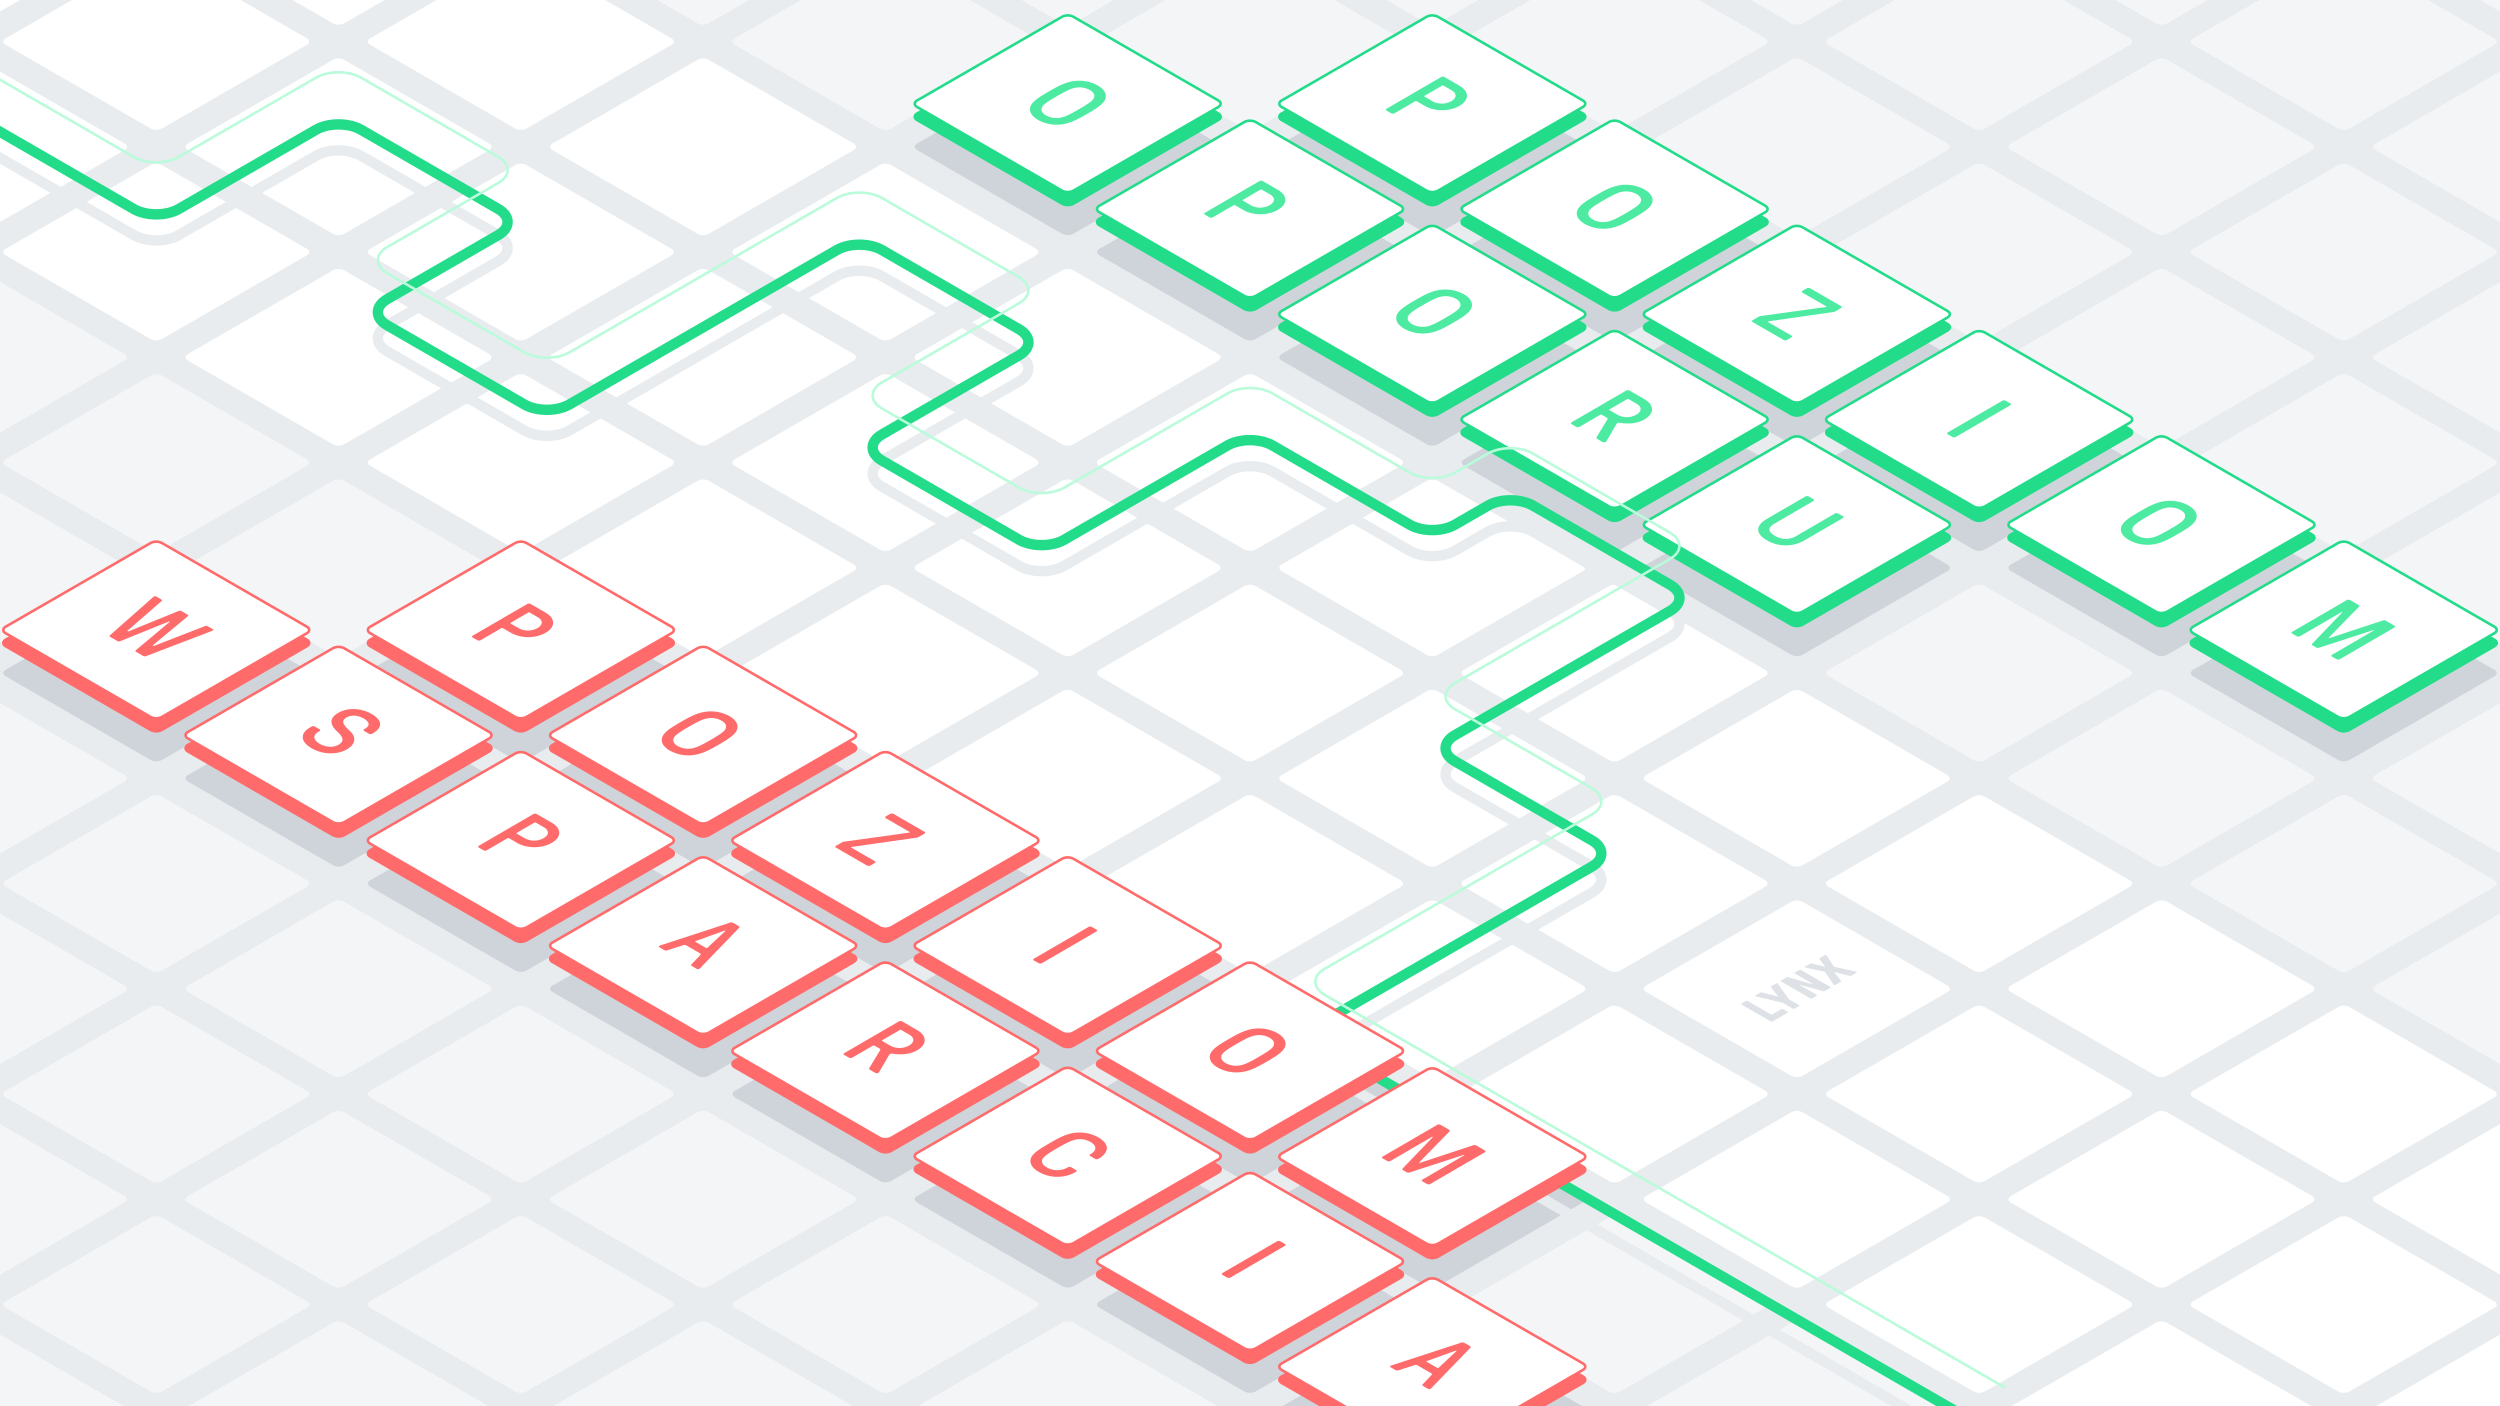 <svg xmlns="http://www.w3.org/2000/svg" xmlns:xlink="http://www.w3.org/1999/xlink" viewBox="0 0 1920 1080" xmlns:v="https://vecta.io/nano"><style><![CDATA[.N{fill:none}.O{stroke-miterlimit:10}.P{stroke-width:2}.Q{stroke:#ff6b6b}.R{fill:#fff}.S{stroke:#22dc8a}.T{fill:#ff6b6b}.U{fill:#22dc8a}.V{fill:#ced4da}.W{fill:#f4f5f7}]]></style><path d="M-20-18.499h1960V1098.5H-20z" fill="#e9ecef"/><g class="R"><path d="M704.33 600.235c-2.381-1.375-2.381-3.625 0-5l111.34-64.282a9.606 9.606 0 0 1 8.66 0l111.34 64.282c2.382 1.375 2.382 3.625 0 5l-111.34 64.282a9.606 9.606 0 0 1-8.66 0zm-140-80.829c-2.381-1.375-2.381-3.625 0-5l111.34-64.282a9.606 9.606 0 0 1 8.66 0l111.34 64.282c2.382 1.375 2.382 3.625 0 5l-111.34 64.282a9.606 9.606 0 0 1-8.66 0zm-140-80.829c-2.381-1.375-2.381-3.625 0-5L535.67 369.3a9.606 9.606 0 0 1 8.66 0l111.34 64.282c2.382 1.375 2.382 3.625 0 5l-111.34 64.277a9.606 9.606 0 0 1-8.66 0zm-140-80.829c-2.381-1.375-2.381-3.625 0-5l111.34-64.282a9.606 9.606 0 0 1 8.66 0l111.34 64.282c2.382 1.375 2.382 3.625 0 5L404.33 422.03a9.606 9.606 0 0 1-8.66 0zm-140-80.829c-2.381-1.375-2.381-3.625 0-5l111.34-64.282a9.606 9.606 0 0 1 8.66 0l111.34 64.282c2.382 1.375 2.382 3.625 0 5L264.33 341.2a9.606 9.606 0 0 1-8.66 0zm-140-80.829c-2.381-1.375-2.381-3.625 0-5l111.34-64.282a9.606 9.606 0 0 1 8.66 0l111.34 64.282c2.382 1.375 2.382 3.625 0 5l-111.34 64.282a9.606 9.606 0 0 1-8.66 0zm-140-80.83c-2.381-1.375-2.381-3.625 0-5l111.34-64.282a9.606 9.606 0 0 1 8.66 0L95.67 110.26c2.382 1.375 2.382 3.625 0 5l-111.34 64.282a9.606 9.606 0 0 1-8.66 0zm980 565.804c-2.381-1.375-2.381-3.625 0-5l111.34-64.282a9.606 9.606 0 0 1 8.66 0l111.34 64.282c2.382 1.375 2.382 3.625 0 5l-111.34 64.282a9.606 9.606 0 0 1-8.66 0z"/><use xlink:href="#B"/><path d="M1124.33,842.722c-2.381-1.375-2.381-3.625,0-5l111.34-64.282a9.606,9.606,0,0,1,8.66,0l111.34,64.282c2.382,1.375,2.382,3.625,0,5L1244.33,907a9.606,9.606,0,0,1-8.66,0Z"/><use xlink:href="#C"/><use xlink:href="#D"/><path d="M1544.33,1085.21c-2.381-1.375-2.381-3.625,0-5l111.34-64.282a9.606,9.606,0,0,1,8.66,0l111.34,64.282c2.382,1.375,2.382,3.625,0,5l-111.34,64.282a9.606,9.606,0,0,1-8.66,0Z"/></g><path d="M564.33 681.064c-2.381-1.375-2.381-3.625 0-5l111.34-64.282a9.606 9.606 0 0 1 8.66 0l111.34 64.282c2.382 1.375 2.382 3.625 0 5l-111.34 64.282a9.606 9.606 0 0 1-8.66 0zm-140-80.829c-2.381-1.375-2.381-3.625 0-5l111.34-64.282a9.606 9.606 0 0 1 8.66 0l111.34 64.282c2.382 1.375 2.382 3.625 0 5l-111.34 64.282a9.606 9.606 0 0 1-8.66 0zm-140-80.829c-2.381-1.375-2.381-3.625 0-5l111.34-64.282a9.606 9.606 0 0 1 8.66 0l111.34 64.282c2.382 1.375 2.382 3.625 0 5l-111.34 64.282a9.606 9.606 0 0 1-8.66 0z" class="V"/><path d="M144.33 438.577c-2.381-1.375-2.381-3.625 0-5L255.67 369.3a9.606 9.606 0 0 1 8.66 0l111.34 64.282c2.382 1.375 2.382 3.625 0 5l-111.34 64.277a9.606 9.606 0 0 1-8.66 0zm-140-80.829c-2.381-1.375-2.381-3.625 0-5l111.34-64.282a9.606 9.606 0 0 1 8.66 0l111.34 64.282c2.382 1.375 2.382 3.625 0 5L124.33 422.03a9.606 9.606 0 0 1-8.66 0zm-140-80.829c-2.381-1.375-2.381-3.625 0-5l111.34-64.282a9.606 9.606 0 0 1 8.66 0l111.34 64.282c2.382 1.375 2.382 3.625 0 5L-15.67 341.2a9.606 9.606 0 0 1-8.66 0z" class="W"/><g class="V"><path d="M704.33 761.893c-2.381-1.375-2.381-3.625 0-5l111.34-64.282a9.606 9.606 0 0 1 8.66 0l111.34 64.282c2.382 1.375 2.382 3.625 0 5l-111.34 64.282a9.606 9.606 0 0 1-8.66 0zm140 80.829c-2.381-1.375-2.381-3.625 0-5l111.34-64.282a9.606 9.606 0 0 1 8.66 0l111.34 64.282c2.382 1.375 2.382 3.625 0 5L964.33 907a9.606 9.606 0 0 1-8.66 0z"/><use xlink:href="#C" x="-280"/></g><g class="W"><use xlink:href="#D" x="-280"/><path d="M1264.33,1085.209c-2.381-1.375-2.381-3.625,0-5l111.34-64.282a9.606,9.606,0,0,1,8.66,0l111.34,64.282c2.382,1.375,2.382,3.625,0,5l-111.34,64.283a9.606,9.606,0,0,1-8.66,0Z"/></g><path d="M424.33 761.893c-2.381-1.375-2.381-3.625 0-5l111.34-64.282a9.606 9.606 0 0 1 8.66 0l111.34 64.282c2.382 1.375 2.382 3.625 0 5l-111.34 64.282a9.606 9.606 0 0 1-8.66 0zm-140-80.829c-2.381-1.375-2.381-3.625 0-5l111.34-64.282a9.606 9.606 0 0 1 8.66 0l111.34 64.282c2.382 1.375 2.382 3.625 0 5l-111.34 64.282a9.606 9.606 0 0 1-8.66 0zm-140-80.829c-2.381-1.375-2.381-3.625 0-5l111.34-64.282a9.606 9.606 0 0 1 8.66 0l111.34 64.282c2.382 1.375 2.382 3.625 0 5l-111.34 64.282a9.606 9.606 0 0 1-8.66 0zm-140-80.829c-2.381-1.375-2.381-3.625 0-5l111.34-64.282a9.606 9.606 0 0 1 8.66 0l111.34 64.282c2.382 1.375 2.382 3.625 0 5l-111.34 64.282a9.606 9.606 0 0 1-8.66 0z" class="V"/><path d="M-135.67,438.577c-2.381-1.375-2.381-3.625,0-5L-24.33,369.3a9.606,9.606,0,0,1,8.66,0L95.67,433.577c2.382,1.375,2.382,3.625,0,5L-15.67,502.859a9.606,9.606,0,0,1-8.66,0Z" class="W"/><g class="V"><path d="M564.33 842.722c-2.381-1.375-2.381-3.625 0-5l111.34-64.282a9.606 9.606 0 0 1 8.66 0l111.34 64.282c2.382 1.375 2.382 3.625 0 5L684.33 907a9.606 9.606 0 0 1-8.66 0zm140 80.829c-2.381-1.375-2.381-3.625 0-5l111.34-64.282a9.606 9.606 0 0 1 8.66 0l111.34 64.282c2.382 1.375 2.382 3.625 0 5l-111.34 64.282a9.606 9.606 0 0 1-8.66 0zm140 80.829c-2.381-1.375-2.381-3.625 0-5l111.34-64.28a9.606 9.606 0 0 1 8.66 0l111.34 64.282c2.382 1.375 2.382 3.625 0 5l-111.34 64.282a9.606 9.606 0 0 1-8.66 0z"/><use xlink:href="#E"/></g><g class="W"><path d="M284.33 842.722c-2.381-1.375-2.381-3.625 0-5l111.34-64.282a9.606 9.606 0 0 1 8.66 0l111.34 64.282c2.382 1.375 2.382 3.625 0 5L404.33 907a9.606 9.606 0 0 1-8.66 0zm-140-80.829c-2.381-1.375-2.381-3.625 0-5l111.34-64.282a9.606 9.606 0 0 1 8.66 0l111.34 64.282c2.382 1.375 2.382 3.625 0 5l-111.34 64.282a9.606 9.606 0 0 1-8.66 0zm-140-80.829c-2.381-1.375-2.381-3.625 0-5l111.34-64.282a9.606 9.606 0 0 1 8.66 0l111.34 64.282c2.382 1.375 2.382 3.625 0 5l-111.34 64.282a9.606 9.606 0 0 1-8.66 0zm-140-80.829c-2.381-1.375-2.381-3.625 0-5l111.34-64.282a9.606 9.606 0 0 1 8.66 0l111.34 64.282c2.382 1.375 2.382 3.625 0 5l-111.34 64.282a9.606 9.606 0 0 1-8.66 0zm560 323.316c-2.381-1.375-2.381-3.625 0-5l111.34-64.282a9.606 9.606 0 0 1 8.66 0l111.34 64.282c2.382 1.375 2.382 3.625 0 5l-111.34 64.282a9.606 9.606 0 0 1-8.66 0z"/><use xlink:href="#F"/><use xlink:href="#E" x="-280"/><path d="M144.33 923.551c-2.381-1.375-2.381-3.625 0-5l111.34-64.282a9.606 9.606 0 0 1 8.66 0l111.34 64.282c2.382 1.375 2.382 3.625 0 5l-111.34 64.282a9.606 9.606 0 0 1-8.66 0zm-140-80.829c-2.381-1.375-2.381-3.625 0-5l111.34-64.282a9.606 9.606 0 0 1 8.66 0l111.34 64.282c2.382 1.375 2.382 3.625 0 5L124.33 907a9.606 9.606 0 0 1-8.66 0zm-140-80.829c-2.381-1.375-2.381-3.625 0-5l111.34-64.282a9.606 9.606 0 0 1 8.66 0l111.34 64.282c2.382 1.375 2.382 3.625 0 5l-111.34 64.282a9.606 9.606 0 0 1-8.66 0z"/><use xlink:href="#F" x="-280"/><use xlink:href="#E" x="-560"/><use xlink:href="#F" x="-560"/><path d="M-135.67,923.551c-2.381-1.375-2.381-3.625,0-5l111.34-64.282a9.606,9.606,0,0,1,8.66,0L95.67,918.551c2.382,1.375,2.382,3.625,0,5L-15.67,987.833a9.606,9.606,0,0,1-8.66,0Z"/><use xlink:href="#E" x="-840"/><use xlink:href="#E" x="-1120"/></g><g class="R"><path d="M844.33 519.406c-2.381-1.375-2.381-3.625 0-5l111.34-64.282a9.606 9.606 0 0 1 8.66 0l111.34 64.282c2.382 1.375 2.382 3.625 0 5l-111.34 64.282a9.606 9.606 0 0 1-8.66 0zm-140-80.829c-2.381-1.375-2.381-3.625 0-5L815.67 369.3a9.606 9.606 0 0 1 8.66 0l111.34 64.282c2.382 1.375 2.382 3.625 0 5l-111.34 64.277a9.606 9.606 0 0 1-8.66 0zm-140-80.829c-2.381-1.375-2.381-3.625 0-5l111.34-64.282a9.606 9.606 0 0 1 8.66 0l111.34 64.282c2.382 1.375 2.382 3.625 0 5L684.33 422.03a9.606 9.606 0 0 1-8.66 0zm-140-80.829c-2.381-1.375-2.381-3.625 0-5l111.34-64.282a9.606 9.606 0 0 1 8.66 0l111.34 64.282c2.382 1.375 2.382 3.625 0 5L544.33 341.2a9.606 9.606 0 0 1-8.66 0zm-140-80.83c-2.381-1.375-2.381-3.625 0-5l111.34-64.282a9.606 9.606 0 0 1 8.66 0l111.34 64.282c2.382 1.375 2.382 3.625 0 5l-111.34 64.282a9.606 9.606 0 0 1-8.66 0zm-140-80.829c-2.381-1.375-2.381-3.625 0-5l111.34-64.282a9.606 9.606 0 0 1 8.66 0l111.34 64.282c2.382 1.375 2.382 3.625 0 5l-111.34 64.282a9.606 9.606 0 0 1-8.66 0zm-140-80.829c-2.381-1.375-2.381-3.625 0-5l111.34-64.282a9.606 9.606 0 0 1 8.66 0l111.34 64.282c2.382 1.375 2.382 3.625 0 5L124.33 98.713a9.606 9.606 0 0 1-8.66 0zm-140-80.831c-2.381-1.375-2.381-3.625 0-5l111.34-64.28a9.606 9.606 0 0 1 8.66 0L95.67-51.4c2.382 1.375 2.382 3.625 0 5L-15.67 17.884a9.606 9.606 0 0 1-8.66 0z"/><use xlink:href="#G"/><use xlink:href="#H"/><use xlink:href="#B" x="280"/><path d="M1404.33,842.722c-2.381-1.375-2.381-3.625,0-5l111.34-64.282a9.606,9.606,0,0,1,8.66,0l111.34,64.282c2.382,1.375,2.382,3.625,0,5L1524.33,907a9.606,9.606,0,0,1-8.66,0Z"/><use xlink:href="#C" x="280"/><use xlink:href="#D" x="280"/><use xlink:href="#E" x="840"/><path d="M984.33 438.577c-2.381-1.375-2.381-3.625 0-5l111.34-64.277a9.606 9.606 0 0 1 8.66 0l111.34 64.282c2.382 1.375 2.382 3.625 0 5l-111.34 64.282a9.606 9.606 0 0 1-8.66 0zm-140-80.83c-2.381-1.375-2.381-3.625 0-5l111.34-64.281a9.606 9.606 0 0 1 8.66 0l111.34 64.281c2.382 1.375 2.382 3.625 0 5L964.33 422.03a9.606 9.606 0 0 1-8.66 0zm-140-80.829c-2.381-1.375-2.381-3.625 0-5l111.34-64.282a9.606 9.606 0 0 1 8.66 0l111.34 64.282c2.382 1.375 2.382 3.625 0 5L824.33 341.2a9.606 9.606 0 0 1-8.66 0zm-140-80.829c-2.381-1.375-2.381-3.625 0-5l111.34-64.282a9.606 9.606 0 0 1 8.66 0l111.34 64.282c2.382 1.375 2.382 3.625 0 5l-111.34 64.282a9.606 9.606 0 0 1-8.66 0zm-140-80.829c-2.381-1.375-2.381-3.625 0-5l111.34-64.282a9.606 9.606 0 0 1 8.66 0l111.34 64.282c2.382 1.375 2.382 3.625 0 5l-111.34 64.282a9.606 9.606 0 0 1-8.66 0zm-140-80.829c-2.381-1.375-2.381-3.625 0-5l111.34-64.282a9.606 9.606 0 0 1 8.66 0l111.34 64.282c2.382 1.375 2.382 3.625 0 5L404.33 98.713a9.606 9.606 0 0 1-8.66 0zm-140-80.831c-2.381-1.375-2.381-3.625 0-5l111.34-64.28a9.606 9.606 0 0 1 8.66 0L375.67-51.4c2.382 1.375 2.382 3.625 0 5L264.33 17.884a9.606 9.606 0 0 1-8.66 0zm980 565.806c-2.381-1.375-2.381-3.625 0-5l111.34-64.282a9.606 9.606 0 0 1 8.66 0l111.34 64.282c2.382 1.375 2.382 3.625 0 5l-111.34 64.282a9.606 9.606 0 0 1-8.66 0z"/><use xlink:href="#G" x="280"/><use xlink:href="#H" x="280"/><use xlink:href="#B" x="560"/><path d="M1684.33,842.722c-2.381-1.375-2.381-3.625,0-5l111.34-64.282a9.606,9.606,0,0,1,8.66,0l111.34,64.282c2.382,1.375,2.382,3.625,0,5L1804.33,907a9.606,9.606,0,0,1-8.66,0Z"/><use xlink:href="#C" x="560"/></g><g class="V"><use xlink:href="#I"/><path d="M984.33 276.918c-2.381-1.375-2.381-3.625 0-5l111.34-64.282a9.606 9.606 0 0 1 8.66 0l111.34 64.282c2.382 1.375 2.382 3.625 0 5L1104.33 341.2a9.606 9.606 0 0 1-8.66 0zm-140-80.829c-2.381-1.375-2.381-3.625 0-5l111.34-64.282a9.606 9.606 0 0 1 8.66 0l111.34 64.282c2.382 1.375 2.382 3.625 0 5l-111.34 64.282a9.606 9.606 0 0 1-8.66 0zm-140-80.829c-2.381-1.375-2.381-3.625 0-5l111.34-64.282a9.606 9.606 0 0 1 8.66 0l111.34 64.282c2.382 1.375 2.382 3.625 0 5l-111.34 64.282a9.606 9.606 0 0 1-8.66 0z"/></g><path d="M564.33 34.431c-2.381-1.375-2.381-3.625 0-5l111.34-64.282a9.606 9.606 0 0 1 8.66 0l111.34 64.282c2.382 1.375 2.382 3.625 0 5L684.33 98.713a9.606 9.606 0 0 1-8.66 0zm-140-80.831c-2.381-1.375-2.381-3.625 0-5l111.34-64.28a9.606 9.606 0 0 1 8.66 0L655.67-51.4c2.382 1.375 2.382 3.625 0 5L544.33 17.884a9.606 9.606 0 0 1-8.66 0z" class="W"/><use xlink:href="#J" class="V"/><g class="W"><use xlink:href="#K"/><use xlink:href="#G" x="560"/><use xlink:href="#H" x="560"/><use xlink:href="#B" x="840"/></g><g class="V"><path d="M1264.33,276.918c-2.381-1.375-2.381-3.625,0-5l111.34-64.282a9.606,9.606,0,0,1,8.66,0l111.34,64.282c2.382,1.375,2.382,3.625,0,5L1384.33,341.2a9.606,9.606,0,0,1-8.66,0Z"/><use xlink:href="#L"/><use xlink:href="#M"/></g><path d="M844.33 34.431c-2.381-1.375-2.381-3.625 0-5l111.34-64.282a9.606 9.606 0 0 1 8.66 0l111.34 64.282c2.382 1.375 2.382 3.625 0 5L964.33 98.713a9.606 9.606 0 0 1-8.66 0zm-140-80.831c-2.381-1.375-2.381-3.625 0-5l111.34-64.28a9.606 9.606 0 0 1 8.66 0L935.67-51.4c2.382 1.375 2.382 3.625 0 5L824.33 17.884a9.606 9.606 0 0 1-8.66 0z" class="W"/><g class="V"><use xlink:href="#I" x="280"/><use xlink:href="#J" x="280"/><use xlink:href="#K" x="280"/></g><g class="W"><path d="M1824.33,600.234c-2.381-1.375-2.381-3.625,0-5l111.34-64.282a9.606,9.606,0,0,1,8.66,0l111.34,64.282c2.382,1.375,2.382,3.625,0,5l-111.34,64.282a9.606,9.606,0,0,1-8.66,0Z"/><use xlink:href="#L" x="280"/><use xlink:href="#M" x="280"/><path d="M1124.33 34.431c-2.381-1.375-2.381-3.625 0-5l111.34-64.282a9.606 9.606 0 0 1 8.66 0l111.34 64.282c2.382 1.375 2.382 3.625 0 5l-111.34 64.282a9.606 9.606 0 0 1-8.66 0zm-140-80.831c-2.381-1.375-2.381-3.625 0-5l111.34-64.282a9.606 9.606 0 0 1 8.66 0L1215.67-51.4c2.382 1.375 2.382 3.625 0 5l-111.34 64.284a9.606 9.606 0 0 1-8.66 0zm560 323.318c-2.381-1.375-2.381-3.625 0-5l111.34-64.282a9.606 9.606 0 0 1 8.66 0l111.34 64.282c2.382 1.375 2.382 3.625 0 5L1664.33 341.2a9.606 9.606 0 0 1-8.66 0z"/><use xlink:href="#I" x="560"/><use xlink:href="#J" x="560"/><use xlink:href="#M" x="560"/><path d="M1404.33 34.431c-2.381-1.375-2.381-3.625 0-5l111.34-64.282a9.606 9.606 0 0 1 8.66 0l111.34 64.282c2.382 1.375 2.382 3.625 0 5l-111.34 64.282a9.606 9.606 0 0 1-8.66 0zm-140-80.831c-2.381-1.375-2.381-3.625 0-5l111.34-64.282a9.606 9.606 0 0 1 8.66 0L1495.67-51.4c2.382 1.375 2.382 3.625 0 5l-111.34 64.284a9.606 9.606 0 0 1-8.66 0z"/><use xlink:href="#L" x="560"/><path d="M1824.33 276.918c-2.381-1.375-2.381-3.625 0-5l111.34-64.282a9.606 9.606 0 0 1 8.66 0l111.34 64.282c2.382 1.375 2.382 3.625 0 5L1944.33 341.2a9.606 9.606 0 0 1-8.66 0zm-140-242.488c-2.381-1.375-2.381-3.625 0-5l111.34-64.282a9.606 9.606 0 0 1 8.66 0l111.34 64.282c2.382 1.375 2.382 3.625 0 5l-111.34 64.283a9.606 9.606 0 0 1-8.66 0zm-140-80.83c-2.381-1.375-2.381-3.625 0-5l111.34-64.282a9.606 9.606 0 0 1 8.66 0L1775.67-51.4c2.382 1.375 2.382 3.625 0 5l-111.34 64.283a9.606 9.606 0 0 1-8.66 0zm280 161.659c-2.381-1.375-2.381-3.625 0-5l111.34-64.282a9.606 9.606 0 0 1 8.66 0l111.34 64.282c2.382 1.375 2.382 3.625 0 5l-111.34 64.283a9.606 9.606 0 0 1-8.66 0z"/><path d="M1824.33-46.4c-2.381-1.375-2.381-3.625,0-5l111.34-64.282a9.606,9.606,0,0,1,8.66,0L2055.67-51.4c2.382,1.375,2.382,3.625,0,5L1944.33,17.883a9.606,9.606,0,0,1-8.66,0Z"/></g><g stroke-width="8" class="N O"><path d="M-40,98.12,102.68,180.5c9.526,5.5,25.114,5.5,34.641,0L242.68,119.667c9.526-5.5,25.114-5.5,34.641,0L382.68,180.5c9.526,5.5,9.526,14.5,0,20l-85.359,49.282c-9.527,5.5-9.527,14.5,0,20L402.68,330.607c9.526,5.5,25.114,5.5,34.641,0L642.68,212.043c9.526-5.5,25.114-5.5,34.641,0L782.68,272.872c9.526,5.5,9.526,14.5,0,20L677.321,353.7c-9.527,5.5-9.527,14.5,0,20L782.68,434.53c9.526,5.5,25.114,5.5,34.641,0L942.68,362.154c9.526-5.5,25.114-5.5,34.641,0l105.359,60.829c9.526,5.5,25.114,5.5,34.641,0l25.359-14.641c9.526-5.5,25.114-5.5,34.641,0l105.359,60.829c9.526,5.5,9.526,14.5,0,20l-165.359,95.47c-9.527,5.5-9.527,14.5,0,20L1222.68,665.47c9.526,5.5,9.526,14.5,0,20L1017.321,804.034c-9.527,5.5-9.527,14.5,0,20L1540,1125.8" stroke="#e9ecef"/><path d="M-40,78.12,102.68,160.5c9.526,5.5,25.114,5.5,34.641,0L242.68,99.667c9.526-5.5,25.114-5.5,34.641,0L382.68,160.5c9.526,5.5,9.526,14.5,0,20l-85.359,49.282c-9.527,5.5-9.527,14.5,0,20L402.68,310.607c9.526,5.5,25.114,5.5,34.641,0L642.68,192.043c9.526-5.5,25.114-5.5,34.641,0L782.68,252.872c9.526,5.5,9.526,14.5,0,20L677.321,333.7c-9.527,5.5-9.527,14.5,0,20L782.68,414.53c9.526,5.5,25.114,5.5,34.641,0L942.68,342.154c9.526-5.5,25.114-5.5,34.641,0l105.359,60.829c9.526,5.5,25.114,5.5,34.641,0l25.359-14.641c9.526-5.5,25.114-5.5,34.641,0l105.359,60.829c9.526,5.5,9.526,14.5,0,20l-165.359,95.47c-9.527,5.5-9.527,14.5,0,20L1222.68,645.47c9.526,5.5,9.526,14.5,0,20L1017.321,784.034c-9.527,5.5-9.527,14.5,0,20L1540,1105.8" class="S"/></g><path d="M1372.824 776.987c.377.217.379.571.011.785l-11.506 6.687a1.506 1.506 0 0 1-1.362 0l-22.474-12.976a.417.417 0 0 1 0-.789l3.381-1.964a1.5 1.5 0 0 1 1.362 0l18.049 10.421a.7.7 0 0 0 .675 0l7.111-4.133a1.5 1.5 0 0 1 1.355 0zm32.82-19.073a.417.417 0 0 1 0 .789l-4 2.322a1.9 1.9 0 0 1-1.488.192l-17.579-4.814c-.267-.081-.438.1-.234.217l12.8 7.391a.417.417 0 0 1 0 .789l-3.381 1.965a1.506 1.506 0 0 1-1.362 0l-22.474-12.976a.416.416 0 0 1-.005-.788l4.028-2.341a1.844 1.844 0 0 1 1.457-.137l18.6 5.367c.274.078.439-.1.234-.217l-13.823-7.981a.417.417 0 0 1 0-.789l3.381-1.964a1.5 1.5 0 0 1 1.362 0zm20.156-11.56c.2.118.378.417-.06.671l-4.059 2.359a1.431 1.431 0 0 1-1.158.081l-11.216-2.831c-.236-.062-.306-.059-.408 0s-.1.1 0 .236l4.924 6.488c.237.291.174.49-.13.667l-4.06 2.359a1.266 1.266 0 0 1-1.158.037 1.637 1.637 0 0 1-.544-.586l-6.161-9.127a.808.808 0 0 0-.269-.273 1.735 1.735 0 0 0-.478-.158l-14.247-3.126a2.22 2.22 0 0 1-.542-.195c-.307-.177-.34-.395.136-.671l3.819-2.22a1.386 1.386 0 0 1 1.157-.081l9.853 2.441c.242.059.306.059.407 0s.108-.1 0-.236l-4.239-5.7c-.237-.335-.175-.49.13-.667l3.825-2.223a1.13 1.13 0 0 1 1.158-.081 1.027 1.027 0 0 1 .339.313l5.443 8.243a.75.75 0 0 0 .275.276 1.748 1.748 0 0 0 .472.155l15.777 3.539a3.663 3.663 0 0 1 1.014.31zm-60.767 8.888a1.411 1.411 0 0 1 .544.549l8.25 11.582 7.8 4.5a.417.417 0 0 1 0 .789l-3.381 1.964a1.5 1.5 0 0 1-1.362 0l-7.8-4.5-20.022-4.741a2.9 2.9 0 0 1-.95-.313c-.242-.14-.345-.354.06-.59l3.828-2.222a1.409 1.409 0 0 1 1.152-.077l11.733 3.048c.274.078.44.1.541.041s.069-.159-.065-.317l-5.3-6.786c-.238-.292-.175-.491.129-.668l3.825-2.222a.991.991 0 0 1 1.018-.037z" fill="#dee2e6"/><use xlink:href="#N" class="T"/><use xlink:href="#N" class="N O P Q"/><use xlink:href="#O" class="T"/><use xlink:href="#O" class="N O P Q"/><use xlink:href="#P" class="T"/><use xlink:href="#P" class="N O P Q"/><use xlink:href="#Q" class="T"/><use xlink:href="#Q" class="N O P Q"/><use xlink:href="#R" class="T"/><use xlink:href="#R" class="N O P Q"/><use xlink:href="#S" class="T"/><use xlink:href="#S" class="N O P Q"/><use xlink:href="#T" class="T"/><use xlink:href="#T" class="N O P Q"/><use xlink:href="#U" class="T"/><use xlink:href="#U" class="N O P Q"/><use xlink:href="#V" class="U"/><use xlink:href="#V" class="N O P S"/><use xlink:href="#W" class="U"/><use xlink:href="#W" class="N O P S"/><use xlink:href="#X" class="U"/><use xlink:href="#X" class="N O P S"/><use xlink:href="#Y" class="U"/><use xlink:href="#Y" class="N O P S"/><use xlink:href="#Z" class="U"/><use xlink:href="#Z" class="N O P S"/><use xlink:href="#W" x="-280" class="U"/><use xlink:href="#W" x="-280" class="N O P S"/><use xlink:href="#a" class="U"/><use xlink:href="#a" class="N O P S"/><use xlink:href="#b" class="U"/><use xlink:href="#b" class="N O P S"/><use xlink:href="#Y" x="-280" class="U"/><use xlink:href="#Y" x="-280" class="N O P S"/><use xlink:href="#c" class="U"/><use xlink:href="#c" class="N O P S"/><use xlink:href="#d" class="R"/><use xlink:href="#d" class="N O P S"/><use xlink:href="#e" class="R"/><use xlink:href="#e" class="N O P S"/><use xlink:href="#f" class="R"/><use xlink:href="#f" class="N O P S"/><use xlink:href="#g" class="R"/><use xlink:href="#g" class="N O P S"/><use xlink:href="#h" class="R"/><use xlink:href="#h" class="N O P S"/><use xlink:href="#e" x="-280" class="R"/><use xlink:href="#e" x="-280" class="N O P S"/><use xlink:href="#i" class="R"/><use xlink:href="#i" class="N O P S"/><use xlink:href="#j" class="R"/><use xlink:href="#j" class="N O P S"/><use xlink:href="#g" x="-280" class="R"/><use xlink:href="#g" x="-280" class="N O P S"/><use xlink:href="#k" class="R"/><use xlink:href="#k" class="N O P S"/><use xlink:href="#l" class="T"/><use xlink:href="#l" class="N O P Q"/><use xlink:href="#m" class="T"/><use xlink:href="#m" class="N O P Q"/><use xlink:href="#n" class="T"/><use xlink:href="#n" class="N O P Q"/><use xlink:href="#o" class="T"/><use xlink:href="#o" class="N O P Q"/><use xlink:href="#p" class="T"/><use xlink:href="#p" class="N O P Q"/><use xlink:href="#q" class="R"/><use xlink:href="#q" class="N O P Q"/><use xlink:href="#r" class="R"/><use xlink:href="#r" class="N O P Q"/><use xlink:href="#s" class="R"/><use xlink:href="#s" class="N O P Q"/><use xlink:href="#t" class="R"/><use xlink:href="#t" class="N O P Q"/><use xlink:href="#u" class="R"/><use xlink:href="#u" class="N O P Q"/><use xlink:href="#v" class="R"/><use xlink:href="#v" class="N O P Q"/><use xlink:href="#w" class="R"/><use xlink:href="#w" class="N O P Q"/><use xlink:href="#x" class="R"/><use xlink:href="#x" class="N O P Q"/><use xlink:href="#y" class="R"/><use xlink:href="#y" class="N O P Q"/><path d="M418.979 470.486c7.719 4.456 7.756 11.018.08 15.478s-19 4.46-26.722 0l-6.065-3.5a1.3 1.3 0 0 0-1.273 0l-15.858 9.216a2.817 2.817 0 0 1-2.545 0l-3.512-2.028a.78.78 0 0 1-.008-1.474l41.865-24.329a2.811 2.811 0 0 1 2.545 0zm-20.616 11.98a15 15 0 0 0 14.439-.114c4.314-2.507 4.364-5.932.151-8.364l-6.066-3.5a1.3 1.3 0 0 0-1.273 0l-13.32 7.741c-.381.221-.379.516 0 .737l6.065 3.5m-235.313.514c.83.479.9.958.325 1.29a10.276 10.276 0 0 1-1.079.479l-50.167 19.169a2.571 2.571 0 0 1-2.164-.148l-5.427-3.133c-.575-.332-.769-.811-.262-1.253l25.843-21.6c.253-.222.189-.332.062-.406s-.319-.11-.7.037l-37.208 15.04a2.573 2.573 0 0 1-2.165-.148l-5.427-3.133c-.574-.332-.768-.811-.261-1.253l32.928-29.121a7.079 7.079 0 0 1 .824-.627 2.243 2.243 0 0 1 2.228.184l3.448 1.991c.575.332.832.774.262 1.253L98.078 484.27c-.254.222-.189.332 0 .443a.858.858 0 0 0 .891.074l38.287-15.593a2.573 2.573 0 0 1 2.165.147l4.6 2.654c.574.332.768.811.261 1.253l-26.794 22.228c-.253.222-.189.332 0 .443a.86.86 0 0 0 .892.074l39.053-15.151a2.428 2.428 0 0 1 2.164.147zm122.407 65.392c8.173 4.719 8.649 10.285 1.164 14.635l-.824.479a2.819 2.819 0 0 1-2.546 0l-3.511-2.027a.781.781 0 0 1-.009-1.475l.825-.479c3.806-2.212 3.281-5.087-1.253-7.7s-9.562-2.876-13.177-.774c-3.933 2.285-3.345 4.976 2.476 10.247 5.373 4.866 4.449 10.358-2.148 14.192-7.612 4.424-18.623 4.092-27.051-.774-8.747-5.05-9.228-11.427-1.172-16.109l1.015-.589a2.811 2.811 0 0 1 2.545 0l3.576 2.064a.78.78 0 0 1 .008 1.474l-1.015.59c-4.313 2.507-3.847 6.23 1.133 9.105 4.661 2.691 10.581 3.023 14.451.774 4.376-2.543 4.105-5.492-.949-10.174-5.821-5.345-6.167-10.321.747-14.339 7.548-4.392 17.862-3.654 25.715.88zm138.234 83.446c7.725 4.46 7.762 11.022.087 15.482s-19 4.46-26.728 0l-6.066-3.5a1.3 1.3 0 0 0-1.273 0l-15.858 9.216a2.817 2.817 0 0 1-2.545 0l-3.512-2.028a.78.78 0 0 1-.008-1.474l41.865-24.329a2.811 2.811 0 0 1 2.545 0zM403.072 643.8a15.008 15.008 0 0 0 14.445-.111c4.313-2.506 4.358-5.934.144-8.367l-6.066-3.5a1.3 1.3 0 0 0-1.272 0L397 639.559c-.381.221-.379.516 0 .737l6.066 3.5M537.852 743.4a3.516 3.516 0 0 1-.887.737 2.22 2.22 0 0 1-1.973-.11l-3.7-2.138a.75.75 0 0 1-.262-1.254l6.9-7.262c.443-.4.249-.884-.325-1.216L527 726.034a2.709 2.709 0 0 0-2.1-.184l-12.514 4.018a2.88 2.88 0 0 1-2.165-.148l-3.7-2.138c-.638-.368-.641-.884-.2-1.142a5.87 5.87 0 0 1 1.27-.517l53.162-17.358a2.741 2.741 0 0 1 2.164.147l4.469 2.581c.575.331.705.847.262 1.253zm4.3-15.445a.945.945 0 0 0 1.209-.111l13.541-12.677c.2-.188.253-.295.125-.368l-.128-.074c-.127-.074-.312-.041-.636.074l-21.841 7.884c-.635.222-.57.48-.187.7l7.917 4.571m140.661 82.296l-7.563 12.976a1.894 1.894 0 0 1-.76.737 2.462 2.462 0 0 1-2.418-.074l-3.895-2.248c-.83-.48-.77-1.032-.518-1.475l8.324-13.713c.189-.331.25-.737-.452-1.142l-3.895-2.249a1.3 1.3 0 0 0-1.273 0l-15.858 9.216a2.817 2.817 0 0 1-2.545 0l-3.512-2.028a.78.78 0 0 1-.008-1.474l41.865-24.329a2.811 2.811 0 0 1 2.545 0l11.493 6.635c7.406 4.276 8.079 10.837.087 15.482-5.455 3.17-11.816 3.686-17.994 2.765a4.933 4.933 0 0 0-2.864.11 1.949 1.949 0 0 0-.759.811zm.915-7.188a15 15 0 0 0 14.445-.111c4.63-2.69 4.038-6.119.144-8.367l-6.066-3.5a1.3 1.3 0 0 0-1.272 0l-13.321 7.741c-.381.221-.379.516 0 .737l6.066 3.5M843.4 873.439c8.683 5.014 9.037 11.391.03 16.625a2.789 2.789 0 0 1-2.419-.073l-3.575-2.065a.78.78 0 0 1-.009-1.474c5.2-3.023 4.991-6.6-.053-9.511a16.739 16.739 0 0 0-11.528-1.658c-3.751.774-9.143 3.76-13.837 6.487s-9.831 5.862-11.155 8.036c-1.387 2.286-.419 4.756 2.9 6.673a16.253 16.253 0 0 0 16.419 0 2.817 2.817 0 0 1 2.545 0l3.576 2.065c.638.368.769 1.032.135 1.4a28.712 28.712 0 0 1-28.7.037c-6.385-3.686-7.555-8.109-5.348-11.759 2.081-3.428 7.472-6.635 13.371-10.063s11.418-6.561 17.33-7.778a29.575 29.575 0 0 1 20.318 3.058zm143.4 81.909a.781.781 0 0 1 .008 1.475l-41.865 24.329a2.8 2.8 0 0 1-2.539 0l-3.512-2.027c-.7-.406-.712-1.066-.014-1.471l41.864-24.329a2.813 2.813 0 0 1 2.546 0zm112.631 110.587a3.542 3.542 0 0 1-.887.738 2.217 2.217 0 0 1-1.973-.111l-3.7-2.138a.75.75 0 0 1-.262-1.253l6.9-7.262c.443-.406.249-.885-.325-1.217l-10.6-6.119a2.718 2.718 0 0 0-2.1-.184l-12.514 4.018a2.884 2.884 0 0 1-2.165-.147l-3.7-2.138c-.638-.369-.641-.885-.2-1.143a5.852 5.852 0 0 1 1.27-.516l53.168-17.362a2.732 2.732 0 0 1 2.164.147l4.47 2.58c.574.332.7.848.261 1.254zm4.3-15.445a.945.945 0 0 0 1.209-.111l13.547-12.68c.19-.184.253-.3.125-.369l-.128-.074c-.127-.073-.318-.036-.635.074l-21.848 7.889c-.635.221-.57.479-.187.7l7.917 4.571" class="T"/><use xlink:href="#z" class="R"/><use xlink:href="#z" class="N O P Q"/><path d="M565.392 561.726c-2.017 3.392-7.344 6.636-13.244 10.064s-11.482 6.525-17.33 7.7a29.543 29.543 0 0 1-20.317-2.986c-6.385-3.686-7.422-8.113-5.221-11.759 2.017-3.391 7.344-6.635 13.244-10.063s11.482-6.525 17.33-7.7a29.52 29.52 0 0 1 20.317 2.986c6.385 3.686 7.429 8.109 5.221 11.758zm-33.465 12.939c3.878-.7 9.27-3.76 13.964-6.488s9.959-5.861 11.155-8.109.547-4.608-2.9-6.6a16.744 16.744 0 0 0-11.4-1.658c-3.878.7-9.271 3.76-13.964 6.488s-9.959 5.861-11.155 8.109-.547 4.608 2.9 6.6a16.744 16.744 0 0 0 11.4 1.658" class="T"/><use xlink:href="#AA" class="R"/><use xlink:href="#AA" class="N O P Q"/><path d="M709.943 638.766a.781.781 0 0 1 .008 1.475l-4.567 2.654a3.644 3.644 0 0 1-1.334.4l-49.85 7.157c-.509.074-.7.332-.251.59l17.813 10.284a.781.781 0 0 1 .008 1.475l-3.361 1.953a2.813 2.813 0 0 1-2.546 0l-23.751-13.712a.781.781 0 0 1-.008-1.475l4.757-2.764a3.657 3.657 0 0 1 1.334-.406l49.982-6.93c.508-.074.7-.332.251-.59l-18.069-10.432a.78.78 0 0 1-.008-1.474l3.3-1.917a2.813 2.813 0 0 1 2.546 0z" class="T"/><use xlink:href="#AB" class="R"/><use xlink:href="#AB" class="N O P Q"/><path d="M842.036,713.914a.781.781,0,0,1,.008,1.475l-41.859,24.325a2.811,2.811,0,0,1-2.545,0l-3.512-2.027a.781.781,0,0,1-.008-1.475l41.859-24.325a2.811,2.811,0,0,1,2.545,0Z" class="T"/><use xlink:href="#AC" class="R"/><use xlink:href="#AC" class="N O P Q"/><g class="T"><path d="M986.259 805.212c-2.017 3.392-7.345 6.636-13.244 10.064s-11.482 6.525-17.33 7.7a29.52 29.52 0 0 1-20.317-2.986c-6.385-3.686-7.428-8.109-5.221-11.759 2.017-3.391 7.344-6.635 13.244-10.063s11.482-6.525 17.33-7.7a29.525 29.525 0 0 1 20.317 2.985c6.385 3.687 7.428 8.11 5.221 11.759zm-33.465 12.939c3.878-.7 9.27-3.76 13.964-6.488s9.959-5.861 11.155-8.109.547-4.608-2.9-6.6a16.744 16.744 0 0 0-11.4-1.658c-3.878.7-9.271 3.76-13.965 6.487s-9.958 5.862-11.154 8.11-.547 4.608 2.9 6.6a16.739 16.739 0 0 0 11.4 1.659"/><use xlink:href="#AD"/></g><use xlink:href="#AD" class="N O P Q"/><use xlink:href="#AE" class="R"/><use xlink:href="#AE" class="N O P Q"/><path d="M1140.316,883.484a.781.781,0,0,1,.009,1.475l-41.865,24.329a2.813,2.813,0,0,1-2.546,0l-3.384-1.954a.78.78,0,0,1-.008-1.474l31.843-18.5c.23-.134.238-.258.121-.326a.8.8,0,0,0-.569-.006L1082.691,900.4a2.739,2.739,0,0,1-2.419-.147l-2.682-1.548c-.7-.406-.832-.848-.262-1.4l22.966-23.924c.14-.147.118-.258.017-.316a.652.652,0,0,0-.591.058l-31.843,18.5a2.811,2.811,0,0,1-2.545,0l-3.384-1.953a.781.781,0,0,1-.009-1.475l41.865-24.329a2.813,2.813,0,0,1,2.546,0l6.512,3.76c.7.4.832.848.263,1.4l-23.1,23.628c-.126.111-.062.24.082.323a.678.678,0,0,0,.557.046l40.717-13.455a2.739,2.739,0,0,1,2.419.147Z" class="T"/><path d="M981.3 145.707c7.725 4.46 7.762 11.022.093 15.479s-19 4.46-26.728 0l-6.066-3.5a1.3 1.3 0 0 0-1.273 0l-15.86 9.214a2.813 2.813 0 0 1-2.546 0l-3.512-2.027a.78.78 0 0 1-.008-1.474l41.859-24.326a2.817 2.817 0 0 1 2.545 0zm-20.609 11.977a15 15 0 0 0 14.445-.111c4.307-2.5 4.351-5.931.138-8.364l-6.066-3.5a1.3 1.3 0 0 0-1.273 0l-13.32 7.741c-.381.221-.373.513.01.734l6.066 3.5M848.217 77.382c-2.023 3.388-7.344 6.636-13.244 10.064s-11.488 6.521-17.33 7.7a29.52 29.52 0 0 1-20.317-2.986c-6.385-3.686-7.428-8.109-5.221-11.759 2.017-3.391 7.344-6.635 13.244-10.063s11.482-6.525 17.33-7.7A29.525 29.525 0 0 1 843 65.623c6.381 3.687 7.424 8.11 5.217 11.759zm-33.465 12.939c3.878-.7 9.27-3.76 13.964-6.488s9.959-5.861 11.155-8.109.547-4.608-2.9-6.6a16.744 16.744 0 0 0-11.4-1.658c-3.878.7-9.271 3.76-13.964 6.487s-9.959 5.862-11.155 8.11-.547 4.608 2.9 6.6a16.739 16.739 0 0 0 11.4 1.659m314.681 147.412c-2.018 3.391-7.345 6.635-13.244 10.063s-11.482 6.525-17.33 7.7a29.523 29.523 0 0 1-20.318-2.985c-6.378-3.683-7.422-8.106-5.215-11.756 2.018-3.391 7.345-6.635 13.244-10.063s11.482-6.525 17.33-7.7a29.517 29.517 0 0 1 20.312 2.982c6.388 3.686 7.427 8.109 5.221 11.759zm-33.465 12.938c3.878-.7 9.27-3.76 13.964-6.487s9.958-5.861 11.155-8.11.546-4.608-2.9-6.6a16.724 16.724 0 0 0-11.395-1.655c-3.878.7-9.276 3.756-13.97 6.484s-9.952 5.864-11.149 8.113-.546 4.608 2.895 6.595a16.748 16.748 0 0 0 11.4 1.658m145.421 75.092l-7.563 12.976a1.894 1.894 0 0 1-.76.737 2.462 2.462 0 0 1-2.418-.074l-3.895-2.248c-.83-.479-.77-1.032-.518-1.475l8.324-13.713c.189-.331.25-.737-.452-1.142l-3.895-2.249a1.3 1.3 0 0 0-1.273 0l-15.858 9.216a2.817 2.817 0 0 1-2.545 0l-3.512-2.028a.78.78 0 0 1-.008-1.474l41.865-24.329a2.811 2.811 0 0 1 2.545 0l11.493 6.635c7.406 4.276 8.079 10.837.087 15.482-5.455 3.17-11.816 3.686-17.994 2.765a4.933 4.933 0 0 0-2.864.11 1.949 1.949 0 0 0-.759.811zm.914-7.188a15 15 0 0 0 14.446-.111c4.63-2.69 4.038-6.119.144-8.367l-6.066-3.5a1.3 1.3 0 0 0-1.272 0l-13.321 7.741c-.381.221-.379.516 0 .737l6.065 3.5m172.963 77.855a.78.78 0 0 1 .008 1.474l-29.305 17.03a28.683 28.683 0 0 1-28.828.111c-8.875-5.124-9.412-11.173.1-16.7l29.305-17.031a2.819 2.819 0 0 1 2.546 0l3.511 2.028a.78.78 0 0 1 .008 1.474l-29.939 17.4c-5.709 3.318-4.291 6.562.5 9.326a15.772 15.772 0 0 0 16.1.258l29.94-17.4a2.817 2.817 0 0 1 2.545 0zm-147.144-239.147c-2.017 3.391-7.345 6.635-13.238 10.06s-11.481 6.524-17.33 7.7a29.526 29.526 0 0 1-20.317-2.986c-6.385-3.686-7.428-8.11-5.221-11.759 2.017-3.391 7.345-6.635 13.244-10.063s11.475-6.521 17.323-7.7a29.53 29.53 0 0 1 20.318 2.986c6.385 3.689 7.428 8.112 5.221 11.762zm-33.458 12.935c3.877-.7 9.27-3.76 13.964-6.488s9.952-5.857 11.148-8.106.547-4.608-2.9-6.6a16.748 16.748 0 0 0-11.4-1.659c-3.878.7-9.27 3.76-13.957 6.484s-9.959 5.861-11.155 8.11-.547 4.608 2.9 6.6a16.747 16.747 0 0 0 11.4 1.659m179.272 64.883a.781.781 0 0 1 .008 1.475l-4.567 2.654a3.65 3.65 0 0 1-1.334.405l-49.853 7.152c-.509.074-.7.332-.251.59l17.813 10.284a.781.781 0 0 1 .008 1.475l-3.362 1.953a2.811 2.811 0 0 1-2.545 0l-23.749-13.714a.781.781 0 0 1-.008-1.475l4.757-2.764a3.657 3.657 0 0 1 1.334-.406l49.982-6.93c.508-.074.7-.332.251-.59l-18.069-10.432a.78.78 0 0 1-.008-1.474l3.3-1.917a2.813 2.813 0 0 1 2.546 0zm129.936 74.69a.78.78 0 0 1 .008 1.474l-41.865 24.33a2.817 2.817 0 0 1-2.545 0l-3.512-2.028a.78.78 0 0 1-.008-1.474l41.865-24.33a2.817 2.817 0 0 1 2.545 0zM1685.991 400c-2.017 3.391-7.345 6.635-13.244 10.063s-11.482 6.525-17.33 7.7a29.543 29.543 0 0 1-20.317-2.986c-6.385-3.686-7.422-8.113-5.221-11.759 2.017-3.391 7.344-6.635 13.244-10.063s11.482-6.525 17.33-7.7a29.52 29.52 0 0 1 20.317 2.986c6.385 3.683 7.43 8.106 5.221 11.759zm-33.465 12.938c3.878-.7 9.27-3.76 13.964-6.488s9.959-5.861 11.155-8.109.547-4.608-2.9-6.6a16.744 16.744 0 0 0-11.4-1.658c-3.878.7-9.271 3.76-13.964 6.488s-9.959 5.861-11.155 8.109-.547 4.608 2.9 6.6a16.744 16.744 0 0 0 11.4 1.658" fill="#4deba1"/><use xlink:href="#AF" class="U"/><use xlink:href="#AF" class="N O P S"/><use xlink:href="#AG" class="R"/><use xlink:href="#AG" class="N O P S"/><path d="M1838.833 480.473a.78.78 0 0 1 .008 1.475l-41.864 24.329a2.813 2.813 0 0 1-2.546 0l-3.384-1.954a.78.78 0 0 1-.008-1.474l31.843-18.5c.23-.134.238-.258.12-.326a.8.8 0 0 0-.568-.006l-41.226 13.381a2.739 2.739 0 0 1-2.419-.147l-2.682-1.548c-.7-.406-.832-.848-.262-1.4l22.966-23.924c.14-.147.118-.258.017-.316a.652.652 0 0 0-.591.058l-31.843 18.5a2.811 2.811 0 0 1-2.545 0l-3.384-1.953a.781.781 0 0 1-.009-1.475l41.865-24.329a2.813 2.813 0 0 1 2.546 0l6.512 3.76c.7.405.832.848.263 1.4l-23.1 23.628c-.126.111-.062.24.082.323a.678.678 0 0 0 .557.046l40.717-13.455a2.739 2.739 0 0 1 2.419.147zM1120.8 65.808c7.725 4.46 7.762 11.022.087 15.482s-19 4.46-26.728 0l-6.066-3.5a1.3 1.3 0 0 0-1.273 0L1070.962 87a2.817 2.817 0 0 1-2.545 0l-3.512-2.028a.78.78 0 0 1-.008-1.474l41.865-24.329a2.811 2.811 0 0 1 2.545 0zm-20.615 11.98a15.008 15.008 0 0 0 14.445-.111c4.313-2.506 4.358-5.934.144-8.367l-6.066-3.5a1.3 1.3 0 0 0-1.272 0l-13.321 7.741c-.381.221-.379.516 0 .737l6.066 3.5" fill="#4deba1"/><path d="M-40,38.12,102.68,120.5c9.526,5.5,25.114,5.5,34.641,0L242.68,59.667c9.526-5.5,25.114-5.5,34.641,0L382.68,120.5c9.526,5.5,9.526,14.5,0,20l-85.359,49.282c-9.527,5.5-9.527,14.5,0,20L402.68,270.607c9.526,5.5,25.114,5.5,34.641,0L642.68,152.043c9.526-5.5,25.114-5.5,34.641,0L782.68,212.872c9.526,5.5,9.526,14.5,0,20L677.321,293.7c-9.527,5.5-9.527,14.5,0,20L782.68,374.53c9.526,5.5,25.114,5.5,34.641,0L942.68,302.154c9.526-5.5,25.114-5.5,34.641,0l105.359,60.829c9.526,5.5,25.114,5.5,34.641,0l25.359-14.641c9.526-5.5,25.114-5.5,34.641,0l105.359,60.829c9.526,5.5,9.526,14.5,0,20l-165.359,95.47c-9.527,5.5-9.527,14.5,0,20L1222.68,605.47c9.526,5.5,9.526,14.5,0,20L1017.321,744.034c-9.527,5.5-9.527,14.5,0,20L1540,1065.8" stroke="#b9fbda" class="N O P"/><defs ><path id="B" d="M984.33,761.893c-2.381-1.375-2.381-3.625,0-5l111.34-64.282a9.606,9.606,0,0,1,8.66,0l111.34,64.282c2.382,1.375,2.382,3.625,0,5l-111.34,64.282a9.606,9.606,0,0,1-8.66,0Z"/><path id="C" d="M1264.33,923.551c-2.381-1.375-2.381-3.625,0-5l111.34-64.282a9.606,9.606,0,0,1,8.66,0l111.34,64.282c2.382,1.375,2.382,3.625,0,5l-111.34,64.282a9.606,9.606,0,0,1-8.66,0Z"/><path id="D" d="M1404.33 1004.38c-2.381-1.375-2.381-3.625 0-5l111.34-64.28a9.606 9.606 0 0 1 8.66 0l111.34 64.282c2.382 1.375 2.382 3.625 0 5l-111.34 64.282a9.606 9.606 0 0 1-8.66 0z"/><path id="E" d="M984.33,1085.209c-2.381-1.375-2.381-3.625,0-5l111.34-64.282a9.606,9.606,0,0,1,8.66,0l111.34,64.282c2.382,1.375,2.382,3.625,0,5l-111.34,64.282a9.606,9.606,0,0,1-8.66,0Z"/><path id="F" d="M564.33 1004.38c-2.381-1.375-2.381-3.625 0-5l111.34-64.28a9.606 9.606 0 0 1 8.66 0l111.34 64.28c2.382 1.375 2.382 3.625 0 5l-111.34 64.282a9.606 9.606 0 0 1-8.66 0z"/><path id="G" d="M984.33,600.235c-2.381-1.375-2.381-3.625,0-5l111.34-64.282a9.606,9.606,0,0,1,8.66,0l111.34,64.282c2.382,1.375,2.382,3.625,0,5l-111.34,64.282a9.606,9.606,0,0,1-8.66,0Z"/><path id="H" d="M1124.33,681.064c-2.381-1.375-2.381-3.625,0-5l111.34-64.282a9.606,9.606,0,0,1,8.66,0l111.34,64.282c2.382,1.375,2.382,3.625,0,5l-111.34,64.282a9.606,9.606,0,0,1-8.66,0Z"/><path id="I" d="M1124.33,357.747c-2.381-1.375-2.381-3.625,0-5l111.34-64.282a9.606,9.606,0,0,1,8.66,0l111.34,64.282c2.382,1.375,2.382,3.625,0,5l-111.34,64.282a9.606,9.606,0,0,1-8.66,0Z"/><path id="J" d="M1264.33,438.576c-2.381-1.375-2.381-3.625,0-5l111.34-64.282a9.606,9.606,0,0,1,8.66,0l111.34,64.282c2.382,1.375,2.382,3.625,0,5l-111.34,64.282a9.606,9.606,0,0,1-8.66,0Z"/><path id="K" d="M1404.33,519.405c-2.381-1.375-2.381-3.625,0-5l111.34-64.282a9.606,9.606,0,0,1,8.66,0l111.34,64.282c2.382,1.375,2.382,3.625,0,5l-111.34,64.282a9.606,9.606,0,0,1-8.66,0Z"/><path id="L" d="M1124.33,196.089c-2.381-1.375-2.381-3.625,0-5l111.34-64.282a9.606,9.606,0,0,1,8.66,0l111.34,64.282c2.382,1.375,2.382,3.625,0,5l-111.34,64.282a9.606,9.606,0,0,1-8.66,0Z"/><path id="M" d="M984.33,115.26c-2.381-1.375-2.381-3.625,0-5l111.34-64.282a9.606,9.606,0,0,1,8.66,0l111.34,64.282c2.382,1.375,2.382,3.625,0,5l-111.34,64.282a9.606,9.606,0,0,1-8.66,0Z"/><path id="N" d="M424.33,738.8c-2.381-1.375-2.381-3.625,0-5l111.34-64.282a9.606,9.606,0,0,1,8.66,0L655.67,733.8c2.382,1.375,2.382,3.625,0,5L544.33,803.081a9.606,9.606,0,0,1-8.66,0Z"/><path id="O" d="M284.33,657.97c-2.381-1.375-2.381-3.625,0-5l111.34-64.282a9.606,9.606,0,0,1,8.66,0L515.67,652.97c2.382,1.375,2.382,3.625,0,5L404.33,722.252a9.606,9.606,0,0,1-8.66,0Z"/><path id="P" d="M144.33,577.141c-2.381-1.375-2.381-3.625,0-5l111.34-64.282a9.606,9.606,0,0,1,8.66,0l111.34,64.282c2.382,1.375,2.382,3.625,0,5L264.33,641.423a9.606,9.606,0,0,1-8.66,0Z"/><path id="Q" d="M4.33,496.312c-2.381-1.375-2.381-3.625,0-5L115.67,427.03a9.606,9.606,0,0,1,8.66,0l111.34,64.282c2.382,1.375,2.382,3.625,0,5L124.33,560.594a9.606,9.606,0,0,1-8.66,0Z"/><path id="R" d="M564.33,819.628c-2.381-1.375-2.381-3.625,0-5l111.34-64.282a9.606,9.606,0,0,1,8.66,0l111.34,64.282c2.382,1.375,2.382,3.625,0,5L684.33,883.91a9.606,9.606,0,0,1-8.66,0Z"/><path id="S" d="M704.33,900.457c-2.381-1.375-2.381-3.625,0-5l111.34-64.282a9.606,9.606,0,0,1,8.66,0l111.34,64.282c2.382,1.375,2.382,3.625,0,5L824.33,964.739a9.606,9.606,0,0,1-8.66,0Z"/><path id="T" d="M844.33,981.286c-2.381-1.375-2.381-3.625,0-5L955.67,912a9.606,9.606,0,0,1,8.66,0l111.34,64.282c2.382,1.375,2.382,3.625,0,5l-111.34,64.282a9.606,9.606,0,0,1-8.66,0Z"/><path id="U" d="M984.33,1062.115c-2.381-1.375-2.381-3.625,0-5l111.34-64.282a9.606,9.606,0,0,1,8.66,0l111.34,64.282c2.382,1.375,2.382,3.625,0,5L1104.33,1126.4a9.606,9.606,0,0,1-8.66,0Z"/><path id="V" d="M984.33,92.166c-2.381-1.375-2.381-3.625,0-5l111.34-64.282a9.606,9.606,0,0,1,8.66,0l111.34,64.282c2.382,1.375,2.382,3.625,0,5l-111.34,64.282a9.606,9.606,0,0,1-8.66,0Z"/><path id="W" d="M1264.33,253.825c-2.381-1.375-2.381-3.625,0-5l111.34-64.282a9.606,9.606,0,0,1,8.66,0l111.34,64.282c2.382,1.375,2.382,3.625,0,5l-111.34,64.282a9.606,9.606,0,0,1-8.66,0Z"/><path id="X" d="M1124.33,173c-2.381-1.375-2.381-3.625,0-5l111.34-64.282a9.606,9.606,0,0,1,8.66,0L1355.67,168c2.382,1.375,2.382,3.625,0,5l-111.34,64.282a9.606,9.606,0,0,1-8.66,0Z"/><path id="Y" d="M1404.33,334.654c-2.381-1.375-2.381-3.625,0-5l111.34-64.282a9.606,9.606,0,0,1,8.66,0l111.34,64.282c2.382,1.375,2.382,3.625,0,5l-111.34,64.282a9.606,9.606,0,0,1-8.66,0Z"/><path id="Z" d="M1544.33,415.483c-2.381-1.375-2.381-3.625,0-5L1655.67,346.2a9.606,9.606,0,0,1,8.66,0l111.34,64.282c2.382,1.375,2.382,3.625,0,5l-111.34,64.282a9.606,9.606,0,0,1-8.66,0Z"/><path id="a" d="M844.33,173c-2.381-1.375-2.381-3.625,0-5l111.34-64.282a9.606,9.606,0,0,1,8.66,0L1075.67,168c2.382,1.375,2.382,3.625,0,5L964.33,237.278a9.606,9.606,0,0,1-8.66,0Z"/><path id="b" d="M704.33,92.167c-2.381-1.375-2.381-3.625,0-5L815.67,22.885a9.606,9.606,0,0,1,8.66,0L935.67,87.167c2.382,1.375,2.382,3.625,0,5L824.33,156.449a9.606,9.606,0,0,1-8.66,0Z"/><path id="c" d="M1264.33,415.483c-2.381-1.375-2.381-3.625,0-5L1375.67,346.2a9.606,9.606,0,0,1,8.66,0l111.34,64.282c2.382,1.375,2.382,3.625,0,5l-111.34,64.282a9.606,9.606,0,0,1-8.66,0Z"/><path id="d" d="M984.33,82.166c-2.381-1.375-2.381-3.625,0-5l111.34-64.282a9.606,9.606,0,0,1,8.66,0l111.34,64.282c2.382,1.375,2.382,3.625,0,5l-111.34,64.282a9.606,9.606,0,0,1-8.66,0Z"/><path id="e" d="M1264.33,243.825c-2.381-1.375-2.381-3.625,0-5l111.34-64.282a9.606,9.606,0,0,1,8.66,0l111.34,64.282c2.382,1.375,2.382,3.625,0,5l-111.34,64.282a9.606,9.606,0,0,1-8.66,0Z"/><path id="f" d="M1124.33,163c-2.381-1.375-2.381-3.625,0-5l111.34-64.282a9.606,9.606,0,0,1,8.66,0L1355.67,158c2.382,1.375,2.382,3.625,0,5l-111.34,64.282a9.606,9.606,0,0,1-8.66,0Z"/><path id="g" d="M1404.33,324.654c-2.381-1.375-2.381-3.625,0-5l111.34-64.282a9.606,9.606,0,0,1,8.66,0l111.34,64.282c2.382,1.375,2.382,3.625,0,5l-111.34,64.282a9.606,9.606,0,0,1-8.66,0Z"/><path id="h" d="M1544.33,405.483c-2.381-1.375-2.381-3.625,0-5L1655.67,336.2a9.606,9.606,0,0,1,8.66,0l111.34,64.282c2.382,1.375,2.382,3.625,0,5l-111.34,64.282a9.606,9.606,0,0,1-8.66,0Z"/><path id="i" d="M844.33,163c-2.381-1.375-2.381-3.625,0-5L955.67,93.714a9.606,9.606,0,0,1,8.66,0L1075.67,158c2.382,1.375,2.382,3.625,0,5L964.33,227.278a9.606,9.606,0,0,1-8.66,0Z"/><path id="j" d="M704.33,82.167c-2.381-1.375-2.381-3.625,0-5L815.67,12.885a9.606,9.606,0,0,1,8.66,0L935.67,77.167c2.382,1.375,2.382,3.625,0,5L824.33,146.449a9.606,9.606,0,0,1-8.66,0Z"/><path id="k" d="M1264.33,405.483c-2.381-1.375-2.381-3.625,0-5L1375.67,336.2a9.606,9.606,0,0,1,8.66,0l111.34,64.282c2.382,1.375,2.382,3.625,0,5l-111.34,64.282a9.606,9.606,0,0,1-8.66,0Z"/><path id="l" d="M284.33,496.312c-2.381-1.375-2.381-3.625,0-5L395.67,427.03a9.606,9.606,0,0,1,8.66,0l111.34,64.282c2.382,1.375,2.382,3.625,0,5L404.33,560.594a9.606,9.606,0,0,1-8.66,0Z"/><path id="m" d="M424.33,577.141c-2.381-1.375-2.381-3.625,0-5l111.34-64.282a9.606,9.606,0,0,1,8.66,0l111.34,64.282c2.382,1.375,2.382,3.625,0,5L544.33,641.423a9.606,9.606,0,0,1-8.66,0Z"/><path id="n" d="M564.33,657.97c-2.381-1.375-2.381-3.625,0-5l111.34-64.282a9.606,9.606,0,0,1,8.66,0L795.67,652.97c2.382,1.375,2.382,3.625,0,5L684.33,722.252a9.606,9.606,0,0,1-8.66,0Z"/><path id="o" d="M704.33,738.8c-2.381-1.375-2.381-3.625,0-5l111.34-64.282a9.606,9.606,0,0,1,8.66,0L935.67,733.8c2.382,1.375,2.382,3.625,0,5L824.33,803.081a9.606,9.606,0,0,1-8.66,0Z"/><path id="p" d="M844.33,819.628c-2.381-1.375-2.381-3.625,0-5l111.34-64.282a9.606,9.606,0,0,1,8.66,0l111.34,64.282c2.382,1.375,2.382,3.625,0,5L964.33,883.91a9.606,9.606,0,0,1-8.66,0Z"/><path id="q" d="M424.33,728.8c-2.381-1.375-2.381-3.625,0-5l111.34-64.282a9.606,9.606,0,0,1,8.66,0L655.67,723.8c2.382,1.375,2.382,3.625,0,5L544.33,793.081a9.606,9.606,0,0,1-8.66,0Z"/><path id="r" d="M284.33,647.97c-2.381-1.375-2.381-3.625,0-5l111.34-64.282a9.606,9.606,0,0,1,8.66,0L515.67,642.97c2.382,1.375,2.382,3.625,0,5L404.33,712.252a9.606,9.606,0,0,1-8.66,0Z"/><path id="s" d="M144.33,567.141c-2.381-1.375-2.381-3.625,0-5l111.34-64.282a9.606,9.606,0,0,1,8.66,0l111.34,64.282c2.382,1.375,2.382,3.625,0,5L264.33,631.423a9.606,9.606,0,0,1-8.66,0Z"/><path id="t" d="M4.33,486.312c-2.381-1.375-2.381-3.625,0-5L115.67,417.03a9.606,9.606,0,0,1,8.66,0l111.34,64.282c2.382,1.375,2.382,3.625,0,5L124.33,550.594a9.606,9.606,0,0,1-8.66,0Z"/><path id="u" d="M564.33,809.628c-2.381-1.375-2.381-3.625,0-5l111.34-64.282a9.606,9.606,0,0,1,8.66,0l111.34,64.282c2.382,1.375,2.382,3.625,0,5L684.33,873.91a9.606,9.606,0,0,1-8.66,0Z"/><path id="v" d="M704.33,890.457c-2.381-1.375-2.381-3.625,0-5l111.34-64.282a9.606,9.606,0,0,1,8.66,0l111.34,64.282c2.382,1.375,2.382,3.625,0,5L824.33,954.739a9.606,9.606,0,0,1-8.66,0Z"/><path id="w" d="M844.33,971.286c-2.381-1.375-2.381-3.625,0-5L955.67,902a9.606,9.606,0,0,1,8.66,0l111.34,64.282c2.382,1.375,2.382,3.625,0,5l-111.34,64.282a9.606,9.606,0,0,1-8.66,0Z"/><path id="x" d="M984.33,1052.115c-2.381-1.375-2.381-3.625,0-5l111.34-64.282a9.606,9.606,0,0,1,8.66,0l111.34,64.282c2.382,1.375,2.382,3.625,0,5L1104.33,1116.4a9.606,9.606,0,0,1-8.66,0Z"/><path id="y" d="M284.33,486.312c-2.381-1.375-2.381-3.625,0-5L395.67,417.03a9.606,9.606,0,0,1,8.66,0l111.34,64.282c2.382,1.375,2.382,3.625,0,5L404.33,550.594a9.606,9.606,0,0,1-8.66,0Z"/><path id="z" d="M424.33,567.141c-2.381-1.375-2.381-3.625,0-5l111.34-64.282a9.606,9.606,0,0,1,8.66,0l111.34,64.282c2.382,1.375,2.382,3.625,0,5L544.33,631.423a9.606,9.606,0,0,1-8.66,0Z"/><path id="AA" d="M564.33,647.97c-2.381-1.375-2.381-3.625,0-5l111.34-64.282a9.606,9.606,0,0,1,8.66,0L795.67,642.97c2.382,1.375,2.382,3.625,0,5L684.33,712.252a9.606,9.606,0,0,1-8.66,0Z"/><path id="AB" d="M704.33,728.8c-2.381-1.375-2.381-3.625,0-5l111.34-64.282a9.606,9.606,0,0,1,8.66,0L935.67,723.8c2.382,1.375,2.382,3.625,0,5L824.33,793.081a9.606,9.606,0,0,1-8.66,0Z"/><path id="AC" d="M844.33,809.628c-2.381-1.375-2.381-3.625,0-5l111.34-64.282a9.606,9.606,0,0,1,8.66,0l111.34,64.282c2.382,1.375,2.382,3.625,0,5L964.33,873.91a9.606,9.606,0,0,1-8.66,0Z"/><path id="AD" d="M984.33,900.879c-2.381-1.375-2.381-3.625,0-5L1095.67,831.6a9.606,9.606,0,0,1,8.66,0l111.34,64.282c2.382,1.375,2.382,3.625,0,5l-111.34,64.282a9.606,9.606,0,0,1-8.66,0Z"/><path id="AE" d="M984.33,890.879c-2.381-1.375-2.381-3.625,0-5L1095.67,821.6a9.606,9.606,0,0,1,8.66,0l111.34,64.282c2.382,1.375,2.382,3.625,0,5l-111.34,64.282a9.606,9.606,0,0,1-8.66,0Z"/><path id="AF" d="M1684.33,496.312c-2.381-1.375-2.381-3.625,0-5l111.34-64.282a9.606,9.606,0,0,1,8.66,0l111.34,64.282c2.382,1.375,2.382,3.625,0,5l-111.34,64.282a9.606,9.606,0,0,1-8.66,0Z"/><path id="AG" d="M1684.33,486.312c-2.381-1.375-2.381-3.625,0-5l111.34-64.282a9.606,9.606,0,0,1,8.66,0l111.34,64.282c2.382,1.375,2.382,3.625,0,5l-111.34,64.282a9.606,9.606,0,0,1-8.66,0Z"/></defs></svg>